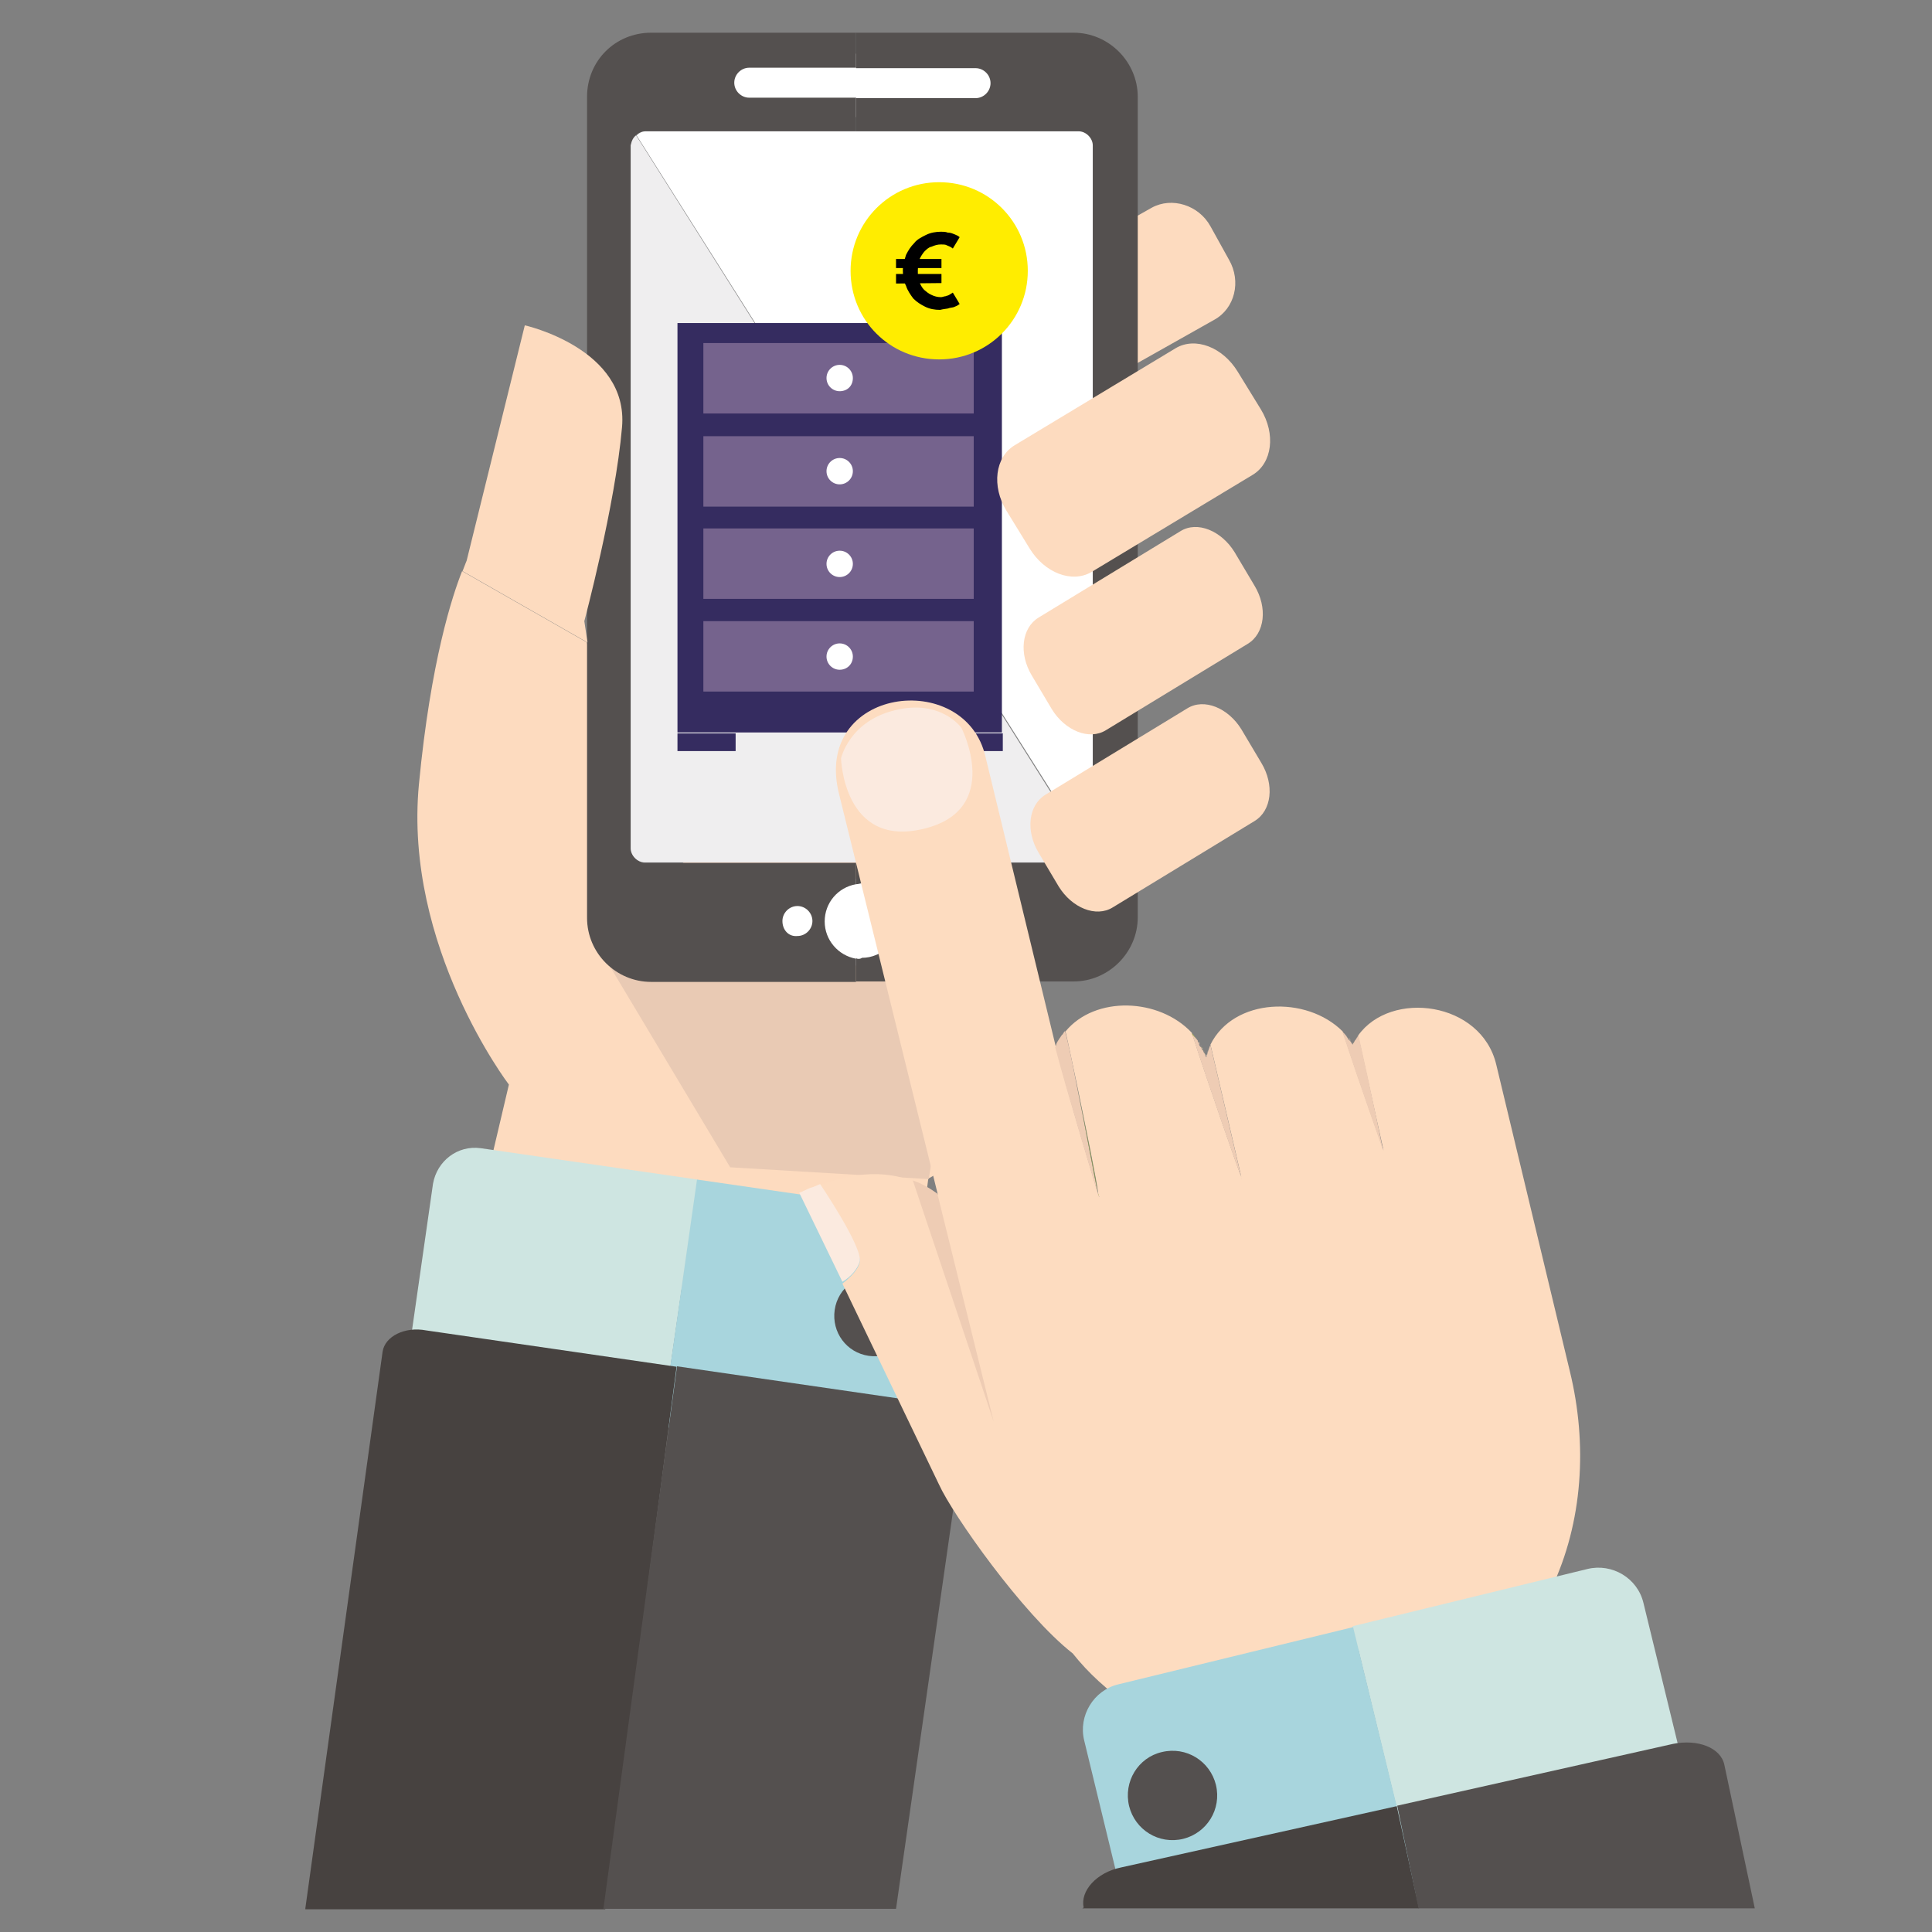 <?xml version="1.0" encoding="utf-8"?>
<!-- Generator: Adobe Illustrator 28.3.0, SVG Export Plug-In . SVG Version: 6.00 Build 0)  -->
<svg version="1.1" id="Laag_1" xmlns="http://www.w3.org/2000/svg" xmlns:xlink="http://www.w3.org/1999/xlink" x="0px" y="0px"
	 viewBox="0 0 425.2 425.2" style="enable-background:new 0 0 425.2 425.2;" xml:space="preserve">
<rect x="0" y="0" width="425.2" height="425.2" fill="#808080" stroke="none"/>
<style type="text/css">
	.st0{fill:#FDDBBF;}
	.st1{fill:#E9CAB4;}
	.st2{fill:#CEE5E1;}
	.st3{fill:#A8D5DD;}
	.st4{fill:#54504F;}
	.st5{fill:#474240;}
	.st6{fill:#FFFFFF;}
	.st7{fill:#EFEEEF;}
	.st8{fill:#352C60;}
	.st9{fill:#75638D;}
	.st10{fill:#FFED00;}
	.st11{clip-path:url(#SVGID_00000073686232480440962370000017832204195362765200_);fill:#FDDBBF;}
	.st12{clip-path:url(#SVGID_00000052805507384214406650000017665874934156544410_);fill:#FDDBBF;}
	.st13{clip-path:url(#SVGID_00000011751463949088609970000007628943347457257114_);fill:#FDDBBF;}
	.st14{clip-path:url(#SVGID_00000023262550944691906200000011918136575844260783_);fill:#FDDCC0;}
	.st15{clip-path:url(#SVGID_00000002374786793599933320000008754843711020552071_);fill:#FBEADF;}
	.st16{clip-path:url(#SVGID_00000065035949641717458430000015401617128236618424_);fill:#FDDCC0;}
	.st17{clip-path:url(#SVGID_00000126322588380808025350000003463392142158038954_);fill:#FDDCC0;}
	.st18{clip-path:url(#SVGID_00000146493923262313065990000010416651339957293954_);fill:#FDDCC0;}
	.st19{clip-path:url(#SVGID_00000071527275458548852170000004888891867704850831_);fill:#FDDCC0;}
	.st20{clip-path:url(#SVGID_00000121277307303810947660000016683555354655333779_);fill:#FDDCC0;}
	.st21{clip-path:url(#SVGID_00000059280312741611025550000005084581336711784634_);fill:#FDDCC0;}
	.st22{clip-path:url(#SVGID_00000083065126012151956160000001728653060264487098_);fill:#FDDCC0;}
	.st23{clip-path:url(#SVGID_00000000919950515192725080000010345171163153642884_);fill:#FDDCC0;}
	.st24{clip-path:url(#SVGID_00000101095853319729056700000000308497543400161187_);fill:#FDDCC0;}
	.st25{clip-path:url(#SVGID_00000097486872918741260820000009578847136235637382_);fill:#FDDCC0;}
	.st26{clip-path:url(#SVGID_00000065037061976957639110000000952961975987695550_);fill:#FDDCC0;}
	.st27{clip-path:url(#SVGID_00000156578219508688847990000018345193125057619846_);fill:#FDDCC0;}
	.st28{clip-path:url(#SVGID_00000127753446076504760770000016970327617403043219_);fill:#FDDCC0;}
	.st29{clip-path:url(#SVGID_00000082353591869292737630000012440325164150202019_);fill:#FDDCC0;}
	.st30{clip-path:url(#SVGID_00000019676583137207783770000017536790801742280336_);fill:#FDDCC0;}
	.st31{clip-path:url(#SVGID_00000018949967637380208910000002565370395368672932_);fill:#8AA23B;}
	.st32{clip-path:url(#SVGID_00000158736326292036519070000013219192963508188037_);fill:#8AA23B;}
	.st33{clip-path:url(#SVGID_00000038401648211494699090000013682547897360597171_);fill:#8AA23B;}
	.st34{clip-path:url(#SVGID_00000169515587683455331140000013199811678796259757_);fill:#8AA23B;}
	.st35{clip-path:url(#SVGID_00000109018544634214122960000013893207133876063124_);fill:#8AA23B;}
	.st36{clip-path:url(#SVGID_00000103234916623355733510000015272630121479602604_);fill:#8AA23B;}
	.st37{clip-path:url(#SVGID_00000153703093102980299130000011458459916737864588_);fill:#8AA23B;}
	.st38{clip-path:url(#SVGID_00000180329744571123300390000004837532514662633867_);fill:#8AA23B;}
	.st39{clip-path:url(#SVGID_00000107589937042141007890000002163903862288824981_);fill:#8AA23B;}
	.st40{clip-path:url(#SVGID_00000134955936221732724170000018011907164636216715_);fill:none;}
	.st41{clip-path:url(#SVGID_00000154393968744377680640000014863994274234157470_);fill:#8AA23B;}
	.st42{clip-path:url(#SVGID_00000103959463904138762470000004439758467355957914_);fill:#8AA23B;}
	.st43{clip-path:url(#SVGID_00000023252863307946632580000016628573511963090602_);fill:#8AA23B;}
	.st44{clip-path:url(#SVGID_00000168114017761857766650000003083944180725807539_);fill:#8AA23B;}
	.st45{clip-path:url(#SVGID_00000029755001862394856490000004158981833555911063_);fill:#8AA23B;}
	.st46{clip-path:url(#SVGID_00000017518127637936094460000000940839677434938539_);fill:#8AA23B;}
	.st47{clip-path:url(#SVGID_00000046339246643688221900000017347738367934329491_);fill:#FDDCC0;}
	.st48{clip-path:url(#SVGID_00000061453348489079743990000017591782095430834365_);fill:#FDDCC0;}
	.st49{clip-path:url(#SVGID_00000084517887499397470230000009789339543330668729_);fill:#FDDCC0;}
	.st50{clip-path:url(#SVGID_00000158716823241634710000000002927455637464109478_);fill:none;}
	.st51{clip-path:url(#SVGID_00000088120597512964339600000001216372192273591702_);fill:#EECCB4;}
	.st52{clip-path:url(#SVGID_00000132773757459631872080000011701911411237033350_);fill:#8AA23B;}
	.st53{clip-path:url(#SVGID_00000111898478982735842970000006370114325549591702_);fill:#8AA23B;}
	.st54{clip-path:url(#SVGID_00000063633042480501082280000008288216292536423323_);fill:#8AA23B;}
	.st55{clip-path:url(#SVGID_00000008867546208199986640000011329494241927167662_);fill:#EECCB4;}
	.st56{clip-path:url(#SVGID_00000007405803126909144660000004600261045572366526_);fill:#8AA23B;}
	.st57{clip-path:url(#SVGID_00000042707334223846063200000017869922734465487530_);fill:#8AA23B;}
	.st58{clip-path:url(#SVGID_00000018944407385762035400000004769219067239755700_);fill:#8AA23B;}
	.st59{clip-path:url(#SVGID_00000090265914445439226390000005300737389183845296_);fill:#8AA23B;}
	.st60{clip-path:url(#SVGID_00000118357355748575628110000000709944394586537384_);fill:#EECCB4;}
	.st61{clip-path:url(#SVGID_00000008117248134816385140000000307300004994988462_);fill:#EECCB4;}
	.st62{clip-path:url(#SVGID_00000106124727774858109640000009576794952460958871_);fill:#8AA23B;}
	.st63{clip-path:url(#SVGID_00000046312788578308940040000001177183077201493182_);fill:#FBEADF;}
	.st64{clip-path:url(#SVGID_00000057129277518138768270000011104685992494540193_);fill:#CEE5E1;}
	.st65{clip-path:url(#SVGID_00000024682920952123976530000011099533222447741330_);fill:#A8D5DD;}
	.st66{clip-path:url(#SVGID_00000181054709575047386910000016478254759886876036_);fill:#54504F;}
	.st67{clip-path:url(#SVGID_00000104704602869607499750000003821982249331562905_);fill:#474240;}
	.st68{clip-path:url(#SVGID_00000126317356593780644000000000298034359671897739_);fill:#54504F;}
</style>
<g>
	<path class="st0" d="M101.7,125.7l27.5,15.7l7,50.8l97.4,2.1c0,0-10.6,55.4-29.3,65.1l-3.1,23.9h-99.7l10.5-44.6
		c0,0-23.2-30.4-19.8-66.1C94.8,145.4,99.6,131,101.7,125.7"/>
	<polygon class="st1" points="160.2,179.5 132.1,209.1 160.7,256.9 204.4,259.5 217.1,179.5 	"/>
	<path class="st0" d="M216.5,87.6c2.6,4.7,8.5,6.5,12.9,4.1l37.8-21.3c4.6-2.5,6-8.5,3.3-13.2l-4.1-7.4c-2.6-4.7-8.5-6.5-12.9-4.1
		L215.7,67c-4.6,2.5-6,8.5-3.3,13.2L216.5,87.6z"/>
	<path class="st2" d="M153.5,259.6l-47.7-6.9c-5.1-0.7-9.6,2.8-10.5,7.8l-5.2,36.3c-0.7,5.1,2.8,9.6,7.8,10.5l47.7,6.9l1.8-12.4
		L153.5,259.6z"/>
	<path class="st3" d="M201.1,266.5l-47.7-6.9l-6,42l-1.8,12.4l47.7,6.9c5.1,0.7,9.6-2.8,10.5-7.8L209,277
		C209.6,271.9,206.2,267.2,201.1,266.5"/>
	<path class="st4" d="M201.3,290.9c-0.7,4.9-5.2,8.2-10.1,7.5s-8.2-5.2-7.5-10.1c0.7-4.9,5.2-8.2,10.1-7.5
		C198.5,281.5,201.9,286,201.3,290.9"/>
	<path class="st5" d="M67.2,420l17-122.5c0.5-3.4,4.9-5.6,9.6-4.7l55.1,8l-15.7,119.4H67.2V420z"/>
	<path class="st4" d="M149,300.7l55.1,8c4.9,0.7,8.5,4.1,8,7.4l-14.9,104h-64.4L149,300.7z"/>
	<rect x="169.2" y="193.4" class="st6" width="43.5" height="19.1"/>
	<path class="st6" d="M149.9,18.8c0,3.9,16.3,7,36.6,7s36.6-3.1,36.6-7s-16.3-7-36.6-7C166.3,11.8,149.9,14.9,149.9,18.8"/>
	<path class="st4" d="M129.2,21.3v180.7c0,7.8,6.4,14.1,14.1,14.1h45.1v-5.1c-3.9-0.7-6.9-4.1-6.9-8.2s2.9-7.5,6.9-8.2v-4.7h-46.4
		c-1.6,0-3.1-1.5-3.1-3.1V32c0-1.6,1.5-3.1,3.1-3.1h46.4v-7.4h-23.5c-1.8,0-3.3-1.5-3.3-3.3c0-1.8,1.5-3.3,3.3-3.3h23.5V7.2h-45.1
		C135.4,7.2,129.2,13.4,129.2,21.3 M172.2,202.7c0-1.8,1.5-3.3,3.3-3.3s3.3,1.5,3.3,3.3s-1.5,3.3-3.3,3.3
		C173.6,206.2,172.2,204.7,172.2,202.7"/>
	<path class="st4" d="M188.4,210.9v5.1h47.9c7.7,0,14.1-6.4,14.1-14.1V21.3c0-7.7-6.4-14.1-14.1-14.1h-47.9V15h26.3
		c1.8,0,3.3,1.5,3.3,3.3c0,1.8-1.5,3.3-3.3,3.3h-26.3v7.4h48.9c1.6,0,3.1,1.5,3.1,3.1v154.7c0,1.8-1.5,3.1-3.1,3.1h-48.9v4.7
		c0.5,0,1-0.2,1.3-0.2c4.6,0,8.2,3.8,8.2,8.2c0,4.6-3.8,8.2-8.2,8.2C189.3,211.1,188.8,211.1,188.4,210.9 M200.9,202.7
		c0-1.8,1.5-3.3,3.3-3.3s3.3,1.5,3.3,3.3s-1.5,3.3-3.3,3.3C202.4,206.2,200.9,204.7,200.9,202.7"/>
	<path class="st6" d="M142.1,28.9h46.4h48.9c1.6,0,3.1,1.5,3.1,3.1v16.3v138.3c0,0.5-0.2,1-0.3,1.5L140.1,29.8
		C140.6,29.3,141.3,28.9,142.1,28.9"/>
	<path class="st7" d="M140,29.8L240,188.2c-0.5,1-1.6,1.6-2.8,1.6h-48.9h-46.4c-1.6,0-3.1-1.5-3.1-3.1V48.4V32
		C139,31.1,139.3,30.3,140,29.8"/>
	<path class="st0" d="M102.7,123.4l12.8-51.8c0,0,22.9,5.1,21.4,22.4c-1.5,17.3-8.3,42.7-8.3,42.7l0.7,4.7l-27.5-15.7
		C102.4,124.1,102.7,123.4,102.7,123.4"/>
</g>
<rect x="149.1" y="71.1" class="st8" width="71.4" height="90.1"/>
<rect x="154.8" y="75.5" class="st9" width="59.5" height="15.5"/>
<g>
	<path class="st6" d="M187.7,83.2c0-1.6-1.3-2.9-2.9-2.9s-2.9,1.3-2.9,2.9c0,1.6,1.3,2.9,2.9,2.9S187.7,85,187.7,83.2"/>
</g>
<rect x="154.8" y="96" class="st9" width="59.5" height="15.5"/>
<g>
	<path class="st6" d="M187.7,103.7c0-1.6-1.3-2.9-2.9-2.9s-2.9,1.3-2.9,2.9s1.3,2.9,2.9,2.9S187.7,105.3,187.7,103.7"/>
</g>
<rect x="154.8" y="116.3" class="st9" width="59.5" height="15.5"/>
<g>
	<path class="st6" d="M187.7,124.1c0-1.6-1.3-2.9-2.9-2.9s-2.9,1.3-2.9,2.9c0,1.6,1.3,2.9,2.9,2.9S187.7,125.7,187.7,124.1"/>
</g>
<rect x="154.8" y="136.7" class="st9" width="59.5" height="15.5"/>
<g>
	<path class="st6" d="M187.7,144.5c0-1.6-1.3-2.9-2.9-2.9s-2.9,1.3-2.9,2.9s1.3,2.9,2.9,2.9S187.7,146.2,187.7,144.5"/>
</g>
<rect x="208.1" y="161.4" class="st8" width="12.6" height="3.9"/>
<rect x="149.1" y="161.4" class="st8" width="12.8" height="3.9"/>
<g>
	<path class="st10" d="M206.7,79.1c10.8,0,19.5-8.7,19.5-19.5s-8.7-19.5-19.5-19.5s-19.5,8.7-19.5,19.5
		C187.2,70.5,195.9,79.1,206.7,79.1"/>
	<path d="M207.2,59v-2h-10v2H207.2z M207.2,62.3v-2h-10v2.1L207.2,62.3z M208.6,67.9c0.5-0.2,1-0.2,1.3-0.3c0.5-0.2,0.8-0.3,1.3-0.7
		l-1.5-2.5c-0.3,0.2-0.5,0.3-0.8,0.5c-0.3,0.2-0.7,0.2-0.8,0.3c-0.3,0-0.7,0.2-1,0.2c-0.8,0-1.5-0.2-2.1-0.5
		c-0.7-0.3-1.1-0.7-1.6-1.1c-0.5-0.5-0.8-1.1-1.1-1.8c-0.3-0.7-0.3-1.5-0.3-2.5c0-0.8,0.2-1.6,0.3-2.3c0.3-0.7,0.7-1.3,1.1-1.8
		c0.5-0.5,1-1,1.6-1.1c0.7-0.3,1.3-0.5,2.1-0.5c0.5,0,1,0,1.3,0.2c0.5,0.2,0.8,0.3,1.3,0.7l1.5-2.5c-0.3-0.3-0.8-0.5-1.3-0.7
		c-0.5-0.2-0.8-0.3-1.3-0.3c-0.5-0.2-1-0.2-1.5-0.2c-1.1,0-2.3,0.2-3.3,0.7s-2,1-2.6,1.8c-0.8,0.8-1.3,1.6-1.8,2.6
		c-0.3,1-0.7,2.1-0.7,3.4c0,1.3,0.2,2.5,0.7,3.4c0.3,1,1,2,1.6,2.8c0.8,0.8,1.6,1.3,2.6,1.8c1,0.5,2.1,0.7,3.3,0.7
		C207.7,68,208.1,68,208.6,67.9"/>
</g>
<g>
	<g>
		<defs>
			<rect id="SVGID_1_" x="175.9" y="73.9" width="210.3" height="346.1"/>
		</defs>
		<clipPath id="SVGID_00000138570627653942067760000001248747824604895873_">
			<use xlink:href="#SVGID_1_"  style="overflow:visible;"/>
		</clipPath>
		<path style="clip-path:url(#SVGID_00000138570627653942067760000001248747824604895873_);fill:#FDDBBF;" d="M233,195.1
			c2.9,4.7,8.2,6.9,11.9,4.6l31.2-19c3.8-2.3,4.4-8,1.5-12.8l-4.4-7.4c-2.9-4.7-8.2-6.9-11.9-4.6l-31.2,19c-3.8,2.3-4.4,8-1.5,12.8
			L233,195.1z"/>
	</g>
	<g>
		<defs>
			<rect id="SVGID_00000011738869272935704250000004226087445731746996_" x="175.9" y="73.9" width="210.3" height="346.1"/>
		</defs>
		<clipPath id="SVGID_00000018236247205731435980000004616369643638321288_">
			<use xlink:href="#SVGID_00000011738869272935704250000004226087445731746996_"  style="overflow:visible;"/>
		</clipPath>
		<path style="clip-path:url(#SVGID_00000018236247205731435980000004616369643638321288_);fill:#FDDBBF;" d="M231.5,156.1
			c2.9,4.7,8.2,6.9,11.9,4.6l31.2-19c3.8-2.3,4.4-8,1.5-12.8l-4.4-7.4c-2.9-4.7-8.2-6.9-11.9-4.6l-31.2,19c-3.8,2.3-4.4,8-1.5,12.8
			L231.5,156.1z"/>
	</g>
	<g>
		<defs>
			<rect id="SVGID_00000053505246926388710830000011719849266364076192_" x="175.9" y="73.9" width="210.3" height="346.1"/>
		</defs>
		<clipPath id="SVGID_00000082329275528584976840000018390117697746621084_">
			<use xlink:href="#SVGID_00000053505246926388710830000011719849266364076192_"  style="overflow:visible;"/>
		</clipPath>
		<path style="clip-path:url(#SVGID_00000082329275528584976840000018390117697746621084_);fill:#FDDBBF;" d="M226.6,120.7
			c3.3,5.4,9.3,7.7,13.6,5.2l35.5-21.4c4.3-2.6,5.1-9,1.8-14.4l-5.1-8.3c-3.3-5.4-9.3-7.7-13.6-5.2l-35.5,21.4
			c-4.3,2.6-5.1,9-1.8,14.4L226.6,120.7z"/>
	</g>
	<g>
		<defs>
			<rect id="SVGID_00000080921110596934912070000005561673445156067724_" x="175.9" y="73.9" width="210.3" height="346.1"/>
		</defs>
		<clipPath id="SVGID_00000036238650962520981180000004690130657803115672_">
			<use xlink:href="#SVGID_00000080921110596934912070000005561673445156067724_"  style="overflow:visible;"/>
		</clipPath>
		<path style="clip-path:url(#SVGID_00000036238650962520981180000004690130657803115672_);fill:#FDDCC0;" d="M341.4,349.7
			c7-14.7,8-31.9,4.1-47.9l-16.2-67.5c-3.3-13.9-23.2-16.5-30.4-6.4c2.6,11.9,5.6,25.3,5.6,25.3s-5.1-14.4-9-26.2
			c-8-8-24-7.4-29.1,2.9c3.1,13.2,6.9,29.6,6.9,29.6s0,0,0-0.2c-0.7-1.6-7.2-20.3-11-32c-7.2-7.7-21.3-8.2-27.8-0.3
			c0.8,3.4,1.6,7.5,2.5,11.6c2.1,10.1,4.3,20.9,4.7,24v0.2c0,0.2,0,0.3,0.2,0.5c0,0.2,0,0.2,0,0.2l0,0c0,0-7-23.1-9.5-33l-15.5-63.9
			c-4.4-19.6-38.3-15.4-32.2,8.3l21.7,88l0,0l0,0c-8.8-6.2-17.8-4.9-24.7-2.5l0,0c-0.2,0-0.3,0.2-0.5,0.2c0,0,0,0-0.2,0
			s-0.3,0.2-0.3,0.2s0,0-0.2,0c0,0,9.3,13.9,8.7,17c-0.3,1.6-2.1,3.4-3.8,4.7l21.3,44.3c2.9,6.4,18.3,28.4,29.4,37.1
			c3.4,4.3,7.7,8.2,12.4,11.4l93.4-22.7L341.4,349.7z"/>
	</g>
	<g>
		<defs>
			<rect id="SVGID_00000147940370372480601420000007343976658765975431_" x="175.9" y="73.9" width="210.3" height="346.1"/>
		</defs>
		<clipPath id="SVGID_00000023266269954050122940000007907439847595395983_">
			<use xlink:href="#SVGID_00000147940370372480601420000007343976658765975431_"  style="overflow:visible;"/>
		</clipPath>
		<path style="clip-path:url(#SVGID_00000023266269954050122940000007907439847595395983_);fill:#FBEADF;" d="M189.2,277.6
			c0.7-3.1-8.7-17-8.7-17c-0.8,0.3-1.5,0.7-2.1,0.8c-0.8,0.3-1.6,0.8-2.5,1.1l9.5,19.6C187.1,281.1,188.8,279.3,189.2,277.6"/>
	</g>
	<g>
		<defs>
			<rect id="SVGID_00000183945108149595835240000008679235600123442110_" x="175.9" y="73.9" width="210.3" height="346.1"/>
		</defs>
		<clipPath id="SVGID_00000137115112182778893900000012974999333491690898_">
			<use xlink:href="#SVGID_00000183945108149595835240000008679235600123442110_"  style="overflow:visible;"/>
		</clipPath>
		<path style="clip-path:url(#SVGID_00000137115112182778893900000012974999333491690898_);fill:#FDDCC0;" d="M265.5,232.7
			c0-0.2,0.2-0.5,0.2-0.7C265.5,232.2,265.5,232.3,265.5,232.7"/>
	</g>
	<g>
		<defs>
			<rect id="SVGID_00000064348653168946231710000000870596165072273562_" x="175.9" y="73.9" width="210.3" height="346.1"/>
		</defs>
		<clipPath id="SVGID_00000155844171815814678390000015149168216658434717_">
			<use xlink:href="#SVGID_00000064348653168946231710000000870596165072273562_"  style="overflow:visible;"/>
		</clipPath>
		<path style="clip-path:url(#SVGID_00000155844171815814678390000015149168216658434717_);fill:#FDDCC0;" d="M265.2,232
			c0.2,0.2,0.2,0.5,0.3,0.7C265.4,232.3,265.2,232.2,265.2,232"/>
	</g>
	<g>
		<defs>
			<rect id="SVGID_00000065790637800714667340000015704428403733570732_" x="175.9" y="73.9" width="210.3" height="346.1"/>
		</defs>
		<clipPath id="SVGID_00000165942112217298125160000008332064520311426212_">
			<use xlink:href="#SVGID_00000065790637800714667340000015704428403733570732_"  style="overflow:visible;"/>
		</clipPath>
		<path style="clip-path:url(#SVGID_00000165942112217298125160000008332064520311426212_);fill:#FDDCC0;" d="M265.9,231.2
			c0.2-0.5,0.3-0.8,0.5-1.3C266.2,230.4,266,230.9,265.9,231.2"/>
	</g>
	<g>
		<defs>
			<rect id="SVGID_00000058554259223749848340000011848046202851240890_" x="175.9" y="73.9" width="210.3" height="346.1"/>
		</defs>
		<clipPath id="SVGID_00000088835143929402451890000002699924855039757757_">
			<use xlink:href="#SVGID_00000058554259223749848340000011848046202851240890_"  style="overflow:visible;"/>
		</clipPath>
		<path style="clip-path:url(#SVGID_00000088835143929402451890000002699924855039757757_);fill:#FDDCC0;" d="M295.6,227.1
			c0.5,0.5,0.8,0.8,1.1,1.3C296.4,227.9,295.9,227.4,295.6,227.1"/>
	</g>
	<g>
		<defs>
			<rect id="SVGID_00000099646283590070867710000014834127775330840726_" x="175.9" y="73.9" width="210.3" height="346.1"/>
		</defs>
		<clipPath id="SVGID_00000121964005886372291850000015912473871639829422_">
			<use xlink:href="#SVGID_00000099646283590070867710000014834127775330840726_"  style="overflow:visible;"/>
		</clipPath>
		<path style="clip-path:url(#SVGID_00000121964005886372291850000015912473871639829422_);fill:#FDDCC0;" d="M296.8,228.4
			c0.2,0.2,0.3,0.3,0.5,0.7C297.1,228.9,296.9,228.6,296.8,228.4"/>
	</g>
	<g>
		<defs>
			<rect id="SVGID_00000002375937550098437700000014248286300320687747_" x="175.9" y="73.9" width="210.3" height="346.1"/>
		</defs>
		<clipPath id="SVGID_00000053540227762235400250000009401186956139454867_">
			<use xlink:href="#SVGID_00000002375937550098437700000014248286300320687747_"  style="overflow:visible;"/>
		</clipPath>
		<path style="clip-path:url(#SVGID_00000053540227762235400250000009401186956139454867_);fill:#FDDCC0;" d="M232.5,230
			c0.3-0.5,0.5-1.1,0.8-1.6C233,228.9,232.8,229.6,232.5,230"/>
	</g>
	<g>
		<defs>
			<rect id="SVGID_00000131333814130802308870000009291679493984112544_" x="175.9" y="73.9" width="210.3" height="346.1"/>
		</defs>
		<clipPath id="SVGID_00000098201535008975415760000015181798471605736851_">
			<use xlink:href="#SVGID_00000131333814130802308870000009291679493984112544_"  style="overflow:visible;"/>
		</clipPath>
		<path style="clip-path:url(#SVGID_00000098201535008975415760000015181798471605736851_);fill:#FDDCC0;" d="M263.7,229.2
			c0.2,0.2,0.3,0.3,0.3,0.7C263.9,229.6,263.7,229.4,263.7,229.2"/>
	</g>
	<g>
		<defs>
			<rect id="SVGID_00000032635857943548826320000007765798624381834648_" x="175.9" y="73.9" width="210.3" height="346.1"/>
		</defs>
		<clipPath id="SVGID_00000057124213062569357950000004841440798641463989_">
			<use xlink:href="#SVGID_00000032635857943548826320000007765798624381834648_"  style="overflow:visible;"/>
		</clipPath>
		<path style="clip-path:url(#SVGID_00000057124213062569357950000004841440798641463989_);fill:#FDDCC0;" d="M264.9,231.2
			c0,0.2,0.2,0.3,0.2,0.5C265,231.5,264.9,231.4,264.9,231.2"/>
	</g>
	<g>
		<defs>
			<rect id="SVGID_00000078039612293840526850000013562759352755922861_" x="175.9" y="73.9" width="210.3" height="346.1"/>
		</defs>
		<clipPath id="SVGID_00000110466025166927916690000001991700993964814005_">
			<use xlink:href="#SVGID_00000078039612293840526850000013562759352755922861_"  style="overflow:visible;"/>
		</clipPath>
		<path style="clip-path:url(#SVGID_00000110466025166927916690000001991700993964814005_);fill:#FDDCC0;" d="M264.5,230.5
			c0.2,0.2,0.2,0.3,0.2,0.5C264.7,230.9,264.5,230.7,264.5,230.5"/>
	</g>
	<g>
		<defs>
			<rect id="SVGID_00000133522238619438564450000017865471663102175661_" x="175.9" y="73.9" width="210.3" height="346.1"/>
		</defs>
		<clipPath id="SVGID_00000033369922288558040380000008934343279365492905_">
			<use xlink:href="#SVGID_00000133522238619438564450000017865471663102175661_"  style="overflow:visible;"/>
		</clipPath>
		<path style="clip-path:url(#SVGID_00000033369922288558040380000008934343279365492905_);fill:#FDDCC0;" d="M264.1,229.9
			c0.2,0.2,0.2,0.3,0.3,0.5C264.4,230.2,264.2,230,264.1,229.9"/>
	</g>
	<g>
		<defs>
			<rect id="SVGID_00000047778807135305759530000000879982694858954431_" x="175.9" y="73.9" width="210.3" height="346.1"/>
		</defs>
		<clipPath id="SVGID_00000023259373374314614420000008617487743978441901_">
			<use xlink:href="#SVGID_00000047778807135305759530000000879982694858954431_"  style="overflow:visible;"/>
		</clipPath>
		<path style="clip-path:url(#SVGID_00000023259373374314614420000008617487743978441901_);fill:#FDDCC0;" d="M265.7,231.8
			c0-0.2,0.2-0.5,0.2-0.7C265.9,231.5,265.7,231.7,265.7,231.8"/>
	</g>
	<g>
		<defs>
			<rect id="SVGID_00000152969566079197857670000001241113835081126032_" x="175.9" y="73.9" width="210.3" height="346.1"/>
		</defs>
		<clipPath id="SVGID_00000052082950917296158050000009975411392867242372_">
			<use xlink:href="#SVGID_00000152969566079197857670000001241113835081126032_"  style="overflow:visible;"/>
		</clipPath>
		<path style="clip-path:url(#SVGID_00000052082950917296158050000009975411392867242372_);fill:#FDDCC0;" d="M299,227.9
			c-0.2,0.3-0.5,0.7-0.7,1C298.6,228.4,298.7,228.2,299,227.9"/>
	</g>
	<g>
		<defs>
			<rect id="SVGID_00000035509171204517581840000004991102549829922479_" x="175.9" y="73.9" width="210.3" height="346.1"/>
		</defs>
		<clipPath id="SVGID_00000139979990759850808770000002590261491862877099_">
			<use xlink:href="#SVGID_00000035509171204517581840000004991102549829922479_"  style="overflow:visible;"/>
		</clipPath>
		<path style="clip-path:url(#SVGID_00000139979990759850808770000002590261491862877099_);fill:#FDDCC0;" d="M232.5,230
			c0,0.2-0.2,0.2-0.2,0.3C232.3,230.5,232.5,230.5,232.5,230"/>
	</g>
	<g>
		<defs>
			<rect id="SVGID_00000145780468752921506350000001513096496656774832_" x="175.9" y="73.9" width="210.3" height="346.1"/>
		</defs>
		<clipPath id="SVGID_00000129893794366230055040000004374829095108056982_">
			<use xlink:href="#SVGID_00000145780468752921506350000001513096496656774832_"  style="overflow:visible;"/>
		</clipPath>
		<path style="clip-path:url(#SVGID_00000129893794366230055040000004374829095108056982_);fill:#FDDCC0;" d="M298.1,229.4
			c0.2-0.2,0.2-0.3,0.3-0.5C298.2,229.1,298.2,229.2,298.1,229.4"/>
	</g>
	<g>
		<defs>
			<rect id="SVGID_00000049181133392727472980000006204062056166826112_" x="175.9" y="73.9" width="210.3" height="346.1"/>
		</defs>
		<clipPath id="SVGID_00000097480820010149628000000015074042490623431061_">
			<use xlink:href="#SVGID_00000049181133392727472980000006204062056166826112_"  style="overflow:visible;"/>
		</clipPath>
		<path style="clip-path:url(#SVGID_00000097480820010149628000000015074042490623431061_);fill:#FDDCC0;" d="M297.4,229.2
			c0.2,0.2,0.3,0.5,0.5,0.7C297.7,229.6,297.6,229.4,297.4,229.2"/>
	</g>
	<g>
		<defs>
			<rect id="SVGID_00000108294540671256424220000009613355128014326931_" x="175.9" y="73.9" width="210.3" height="346.1"/>
		</defs>
		<clipPath id="SVGID_00000129195656537296974250000007477790579748736690_">
			<use xlink:href="#SVGID_00000108294540671256424220000009613355128014326931_"  style="overflow:visible;"/>
		</clipPath>
		<path style="clip-path:url(#SVGID_00000129195656537296974250000007477790579748736690_);fill:#8AA23B;" d="M297.2,229.1
			L297.2,229.1L297.2,229.1"/>
	</g>
	<g>
		<defs>
			<rect id="SVGID_00000091703824016965475650000015951979898157859495_" x="175.9" y="73.9" width="210.3" height="346.1"/>
		</defs>
		<clipPath id="SVGID_00000122710300283682309190000012391017882964466066_">
			<use xlink:href="#SVGID_00000091703824016965475650000015951979898157859495_"  style="overflow:visible;"/>
		</clipPath>
		<path style="clip-path:url(#SVGID_00000122710300283682309190000012391017882964466066_);fill:#8AA23B;" d="M264.4,230.4
			c0,0,0,0.2,0.2,0.2L264.4,230.4"/>
	</g>
	<g>
		<defs>
			<rect id="SVGID_00000113318587776735203250000003412773698704170157_" x="175.9" y="73.9" width="210.3" height="346.1"/>
		</defs>
		<clipPath id="SVGID_00000139987303156588769030000012934259075354883722_">
			<use xlink:href="#SVGID_00000113318587776735203250000003412773698704170157_"  style="overflow:visible;"/>
		</clipPath>
		<path style="clip-path:url(#SVGID_00000139987303156588769030000012934259075354883722_);fill:#8AA23B;" d="M264.1,229.7
			C264.1,229.9,264.1,229.9,264.1,229.7C264.1,229.9,264.1,229.9,264.1,229.7"/>
	</g>
	<g>
		<defs>
			<rect id="SVGID_00000038375558402950053670000007297839578745361828_" x="175.9" y="73.9" width="210.3" height="346.1"/>
		</defs>
		<clipPath id="SVGID_00000140711154291773452600000015641047665948928137_">
			<use xlink:href="#SVGID_00000038375558402950053670000007297839578745361828_"  style="overflow:visible;"/>
		</clipPath>
		<path style="clip-path:url(#SVGID_00000140711154291773452600000015641047665948928137_);fill:#8AA23B;" d="M264.7,231
			c0,0,0,0.2,0.2,0.2C264.9,231.2,264.7,231,264.7,231"/>
	</g>
	<g>
		<defs>
			<rect id="SVGID_00000107584582217346768900000010446753321945818240_" x="175.9" y="73.9" width="210.3" height="346.1"/>
		</defs>
		<clipPath id="SVGID_00000009573064480690402450000000338145673815295616_">
			<use xlink:href="#SVGID_00000107584582217346768900000010446753321945818240_"  style="overflow:visible;"/>
		</clipPath>
		<path style="clip-path:url(#SVGID_00000009573064480690402450000000338145673815295616_);fill:#8AA23B;" d="M265,231.7
			c0,0,0,0.2,0.2,0.2C265.2,231.8,265,231.8,265,231.7"/>
	</g>
	<g>
		<defs>
			<rect id="SVGID_00000121990919993334062410000003217342870753565095_" x="175.9" y="73.9" width="210.3" height="346.1"/>
		</defs>
		<clipPath id="SVGID_00000049218273867960393120000008137796985472151468_">
			<use xlink:href="#SVGID_00000121990919993334062410000003217342870753565095_"  style="overflow:visible;"/>
		</clipPath>
		<polyline style="clip-path:url(#SVGID_00000049218273867960393120000008137796985472151468_);fill:#8AA23B;" points="232.5,230 
			232.5,230 232.5,230 232.5,230 		"/>
	</g>
	<g>
		<defs>
			<rect id="SVGID_00000094578083984066288510000006906588477393313186_" x="175.9" y="73.9" width="210.3" height="346.1"/>
		</defs>
		<clipPath id="SVGID_00000117645844900236587180000001857003189638815899_">
			<use xlink:href="#SVGID_00000094578083984066288510000006906588477393313186_"  style="overflow:visible;"/>
		</clipPath>
		<path style="clip-path:url(#SVGID_00000117645844900236587180000001857003189638815899_);fill:#8AA23B;" d="M263.6,229.2
			C263.6,229.2,263.7,229.2,263.6,229.2C263.7,229.2,263.6,229.2,263.6,229.2"/>
	</g>
	<g>
		<defs>
			<rect id="SVGID_00000093864452548953236370000003039971336704657341_" x="175.9" y="73.9" width="210.3" height="346.1"/>
		</defs>
		<clipPath id="SVGID_00000055682715266602300520000000530373725682666149_">
			<use xlink:href="#SVGID_00000093864452548953236370000003039971336704657341_"  style="overflow:visible;"/>
		</clipPath>
		<polyline style="clip-path:url(#SVGID_00000055682715266602300520000000530373725682666149_);fill:#8AA23B;" points="233.3,228.4 
			233.3,228.4 233.3,228.4 		"/>
	</g>
	<g>
		<defs>
			<rect id="SVGID_00000024716965489232674390000011352854668309176481_" x="175.9" y="73.9" width="210.3" height="346.1"/>
		</defs>
		<clipPath id="SVGID_00000030479132883029597650000002367790035924396715_">
			<use xlink:href="#SVGID_00000024716965489232674390000011352854668309176481_"  style="overflow:visible;"/>
		</clipPath>
		<path style="clip-path:url(#SVGID_00000030479132883029597650000002367790035924396715_);fill:#8AA23B;" d="M265.7,232
			C265.7,232,265.7,231.8,265.7,232C265.7,231.8,265.7,232,265.7,232"/>
	</g>
	<g>
		<defs>
			<rect id="SVGID_00000172418558436099518700000013277087214928177572_" x="175.9" y="73.9" width="210.3" height="346.1"/>
		</defs>
		<clipPath id="SVGID_00000176027180331212098110000008221112114982967743_">
			<use xlink:href="#SVGID_00000172418558436099518700000013277087214928177572_"  style="overflow:visible;"/>
		</clipPath>
		
			<line style="clip-path:url(#SVGID_00000176027180331212098110000008221112114982967743_);fill:none;" x1="295.6" y1="227.1" x2="295.6" y2="227.1"/>
	</g>
	<g>
		<defs>
			<rect id="SVGID_00000125591906777976820940000010817506677448167310_" x="175.9" y="73.9" width="210.3" height="346.1"/>
		</defs>
		<clipPath id="SVGID_00000018195550280685446930000001974762592288833968_">
			<use xlink:href="#SVGID_00000125591906777976820940000010817506677448167310_"  style="overflow:visible;"/>
		</clipPath>
		<polyline style="clip-path:url(#SVGID_00000018195550280685446930000001974762592288833968_);fill:#8AA23B;" points="298.4,228.9 
			298.4,228.7 298.4,228.9 		"/>
	</g>
	<g>
		<defs>
			<rect id="SVGID_00000036936003307303707760000015110669409529777575_" x="175.9" y="73.9" width="210.3" height="346.1"/>
		</defs>
		<clipPath id="SVGID_00000109712635974790266890000007191517482034670485_">
			<use xlink:href="#SVGID_00000036936003307303707760000015110669409529777575_"  style="overflow:visible;"/>
		</clipPath>
		<path style="clip-path:url(#SVGID_00000109712635974790266890000007191517482034670485_);fill:#8AA23B;" d="M297.7,229.9
			c0.2-0.2,0.2-0.3,0.3-0.5C298.1,229.6,297.9,229.7,297.7,229.9"/>
	</g>
	<g>
		<defs>
			<rect id="SVGID_00000132068889293272315100000017792140470464170685_" x="175.9" y="73.9" width="210.3" height="346.1"/>
		</defs>
		<clipPath id="SVGID_00000044135897845858174770000014739378825041322403_">
			<use xlink:href="#SVGID_00000132068889293272315100000017792140470464170685_"  style="overflow:visible;"/>
		</clipPath>
		<polyline style="clip-path:url(#SVGID_00000044135897845858174770000014739378825041322403_);fill:#8AA23B;" points="266.5,230 
			266.5,230 266.5,230 		"/>
	</g>
	<g>
		<defs>
			<rect id="SVGID_00000055668035019578029480000015997857116266405006_" x="175.9" y="73.9" width="210.3" height="346.1"/>
		</defs>
		<clipPath id="SVGID_00000067956631444076417770000009155833369042698388_">
			<use xlink:href="#SVGID_00000055668035019578029480000015997857116266405006_"  style="overflow:visible;"/>
		</clipPath>
		<polyline style="clip-path:url(#SVGID_00000067956631444076417770000009155833369042698388_);fill:#8AA23B;" points="265.9,231.4 
			265.9,231.2 265.9,231.4 		"/>
	</g>
	<g>
		<defs>
			<rect id="SVGID_00000127761199313492824920000016976317654136030848_" x="175.9" y="73.9" width="210.3" height="346.1"/>
		</defs>
		<clipPath id="SVGID_00000011752074116080489950000004035607466917525123_">
			<use xlink:href="#SVGID_00000127761199313492824920000016976317654136030848_"  style="overflow:visible;"/>
		</clipPath>
		<path style="clip-path:url(#SVGID_00000011752074116080489950000004035607466917525123_);fill:#8AA23B;" d="M296.8,228.4
			L296.8,228.4L296.8,228.4"/>
	</g>
	<g>
		<defs>
			<rect id="SVGID_00000065057384158965767150000016449992286551936640_" x="175.9" y="73.9" width="210.3" height="346.1"/>
		</defs>
		<clipPath id="SVGID_00000161624715516030045140000010116596172455600049_">
			<use xlink:href="#SVGID_00000065057384158965767150000016449992286551936640_"  style="overflow:visible;"/>
		</clipPath>
		<polyline style="clip-path:url(#SVGID_00000161624715516030045140000010116596172455600049_);fill:#8AA23B;" points="299,227.9 
			299,227.9 299,227.9 		"/>
	</g>
	<g>
		<defs>
			<rect id="SVGID_00000170967167769022017020000009530041208937545857_" x="175.9" y="73.9" width="210.3" height="346.1"/>
		</defs>
		<clipPath id="SVGID_00000000931605675466315970000009366319127935300500_">
			<use xlink:href="#SVGID_00000170967167769022017020000009530041208937545857_"  style="overflow:visible;"/>
		</clipPath>
		<polyline style="clip-path:url(#SVGID_00000000931605675466315970000009366319127935300500_);fill:#FDDCC0;" points="234.5,226.9 
			234.5,226.9 234.5,226.9 		"/>
	</g>
	<g>
		<defs>
			<rect id="SVGID_00000042002945443124121320000014840666237480824499_" x="175.9" y="73.9" width="210.3" height="346.1"/>
		</defs>
		<clipPath id="SVGID_00000063596778711910589990000001753498293532720272_">
			<use xlink:href="#SVGID_00000042002945443124121320000014840666237480824499_"  style="overflow:visible;"/>
		</clipPath>
		<path style="clip-path:url(#SVGID_00000063596778711910589990000001753498293532720272_);fill:#FDDCC0;" d="M234.5,226.9
			C234.5,226.9,234.5,227.1,234.5,226.9C234.5,227.1,234.5,226.9,234.5,226.9"/>
	</g>
	<g>
		<defs>
			<rect id="SVGID_00000003797651185176648390000001751040721135603365_" x="175.9" y="73.9" width="210.3" height="346.1"/>
		</defs>
		<clipPath id="SVGID_00000044163846419705090260000003492045784506512283_">
			<use xlink:href="#SVGID_00000003797651185176648390000001751040721135603365_"  style="overflow:visible;"/>
		</clipPath>
		<path style="clip-path:url(#SVGID_00000044163846419705090260000003492045784506512283_);fill:#FDDCC0;" d="M262.6,227.8
			c0.3,0.5,0.7,0.8,1,1.3C263.2,228.7,262.9,228.2,262.6,227.8"/>
	</g>
	<g>
		<defs>
			<rect id="SVGID_00000112630508966248975690000017377794190254957233_" x="175.9" y="73.9" width="210.3" height="346.1"/>
		</defs>
		<clipPath id="SVGID_00000137853403078080672660000003632370236570820501_">
			<use xlink:href="#SVGID_00000112630508966248975690000017377794190254957233_"  style="overflow:visible;"/>
		</clipPath>
		
			<line style="clip-path:url(#SVGID_00000137853403078080672660000003632370236570820501_);fill:none;" x1="262.3" y1="227.4" x2="262.3" y2="227.4"/>
	</g>
	<g>
		<defs>
			<rect id="SVGID_00000162323304562601583090000014678278434800981923_" x="175.9" y="73.9" width="210.3" height="346.1"/>
		</defs>
		<clipPath id="SVGID_00000002375501079373853850000011244702129219086241_">
			<use xlink:href="#SVGID_00000162323304562601583090000014678278434800981923_"  style="overflow:visible;"/>
		</clipPath>
		<path style="clip-path:url(#SVGID_00000002375501079373853850000011244702129219086241_);fill:#EECCB4;" d="M262.3,227.4
			c3.8,11.8,10.3,30.4,11,32c0,0.2,0,0.2,0,0.2s-3.8-16.3-6.9-29.6l0,0c-0.2,0.3-0.3,0.8-0.5,1.3l0,0c0,0.2-0.2,0.5-0.2,0.7l0,0
			c0,0.2-0.2,0.5-0.2,0.7c-0.2-0.2-0.2-0.5-0.3-0.7c0,0,0-0.2-0.2-0.2c0-0.2-0.2-0.3-0.2-0.5c0,0,0-0.2-0.2-0.2
			c0-0.2-0.2-0.3-0.2-0.5c0,0,0-0.2-0.2-0.2c-0.2-0.2-0.2-0.3-0.3-0.5v-0.2c-0.2-0.2-0.3-0.3-0.3-0.7l0,0
			C263.2,228.6,262.8,227.9,262.3,227.4L262.3,227.4"/>
	</g>
	<g>
		<defs>
			<rect id="SVGID_00000097474349922027389050000010904844447128939711_" x="175.9" y="73.9" width="210.3" height="346.1"/>
		</defs>
		<clipPath id="SVGID_00000161599322992043714080000016658500404886890129_">
			<use xlink:href="#SVGID_00000097474349922027389050000010904844447128939711_"  style="overflow:visible;"/>
		</clipPath>
		<path style="clip-path:url(#SVGID_00000161599322992043714080000016658500404886890129_);fill:#8AA23B;" d="M262.6,227.8
			c-0.2-0.2-0.3-0.3-0.3-0.5l0,0C262.4,227.6,262.4,227.8,262.6,227.8"/>
	</g>
	<g>
		<defs>
			<rect id="SVGID_00000053537750594289267440000005669308361338571676_" x="175.9" y="73.9" width="210.3" height="346.1"/>
		</defs>
		<clipPath id="SVGID_00000163765890585265897950000000892694974903585667_">
			<use xlink:href="#SVGID_00000053537750594289267440000005669308361338571676_"  style="overflow:visible;"/>
		</clipPath>
		<path style="clip-path:url(#SVGID_00000163765890585265897950000000892694974903585667_);fill:#8AA23B;" d="M263.6,229.2
			c-0.3-0.5-0.7-1-1-1.3c-0.2-0.2-0.2-0.3-0.3-0.5C262.8,227.9,263.2,228.6,263.6,229.2"/>
	</g>
	<g>
		<defs>
			<rect id="SVGID_00000173141829188132525340000006006333875217334152_" x="175.9" y="73.9" width="210.3" height="346.1"/>
		</defs>
		<clipPath id="SVGID_00000098194183477888052860000014629243786656145556_">
			<use xlink:href="#SVGID_00000173141829188132525340000006006333875217334152_"  style="overflow:visible;"/>
		</clipPath>
		<polyline style="clip-path:url(#SVGID_00000098194183477888052860000014629243786656145556_);fill:#8AA23B;" points="262.3,227.4 
			262.3,227.4 262.3,227.4 262.3,227.4 		"/>
	</g>
	<g>
		<defs>
			<rect id="SVGID_00000182504289557418225280000001455346342849776782_" x="175.9" y="73.9" width="210.3" height="346.1"/>
		</defs>
		<clipPath id="SVGID_00000118368990765991738040000017842009338032797345_">
			<use xlink:href="#SVGID_00000182504289557418225280000001455346342849776782_"  style="overflow:visible;"/>
		</clipPath>
		<path style="clip-path:url(#SVGID_00000118368990765991738040000017842009338032797345_);fill:#EECCB4;" d="M241.8,263.4v-0.2
			c0-0.2,0-0.3-0.2-0.5v-0.2c-0.7-3.1-2.6-13.7-4.7-24c-0.8-4.1-1.6-8.2-2.5-11.6l0,0c-0.2,0.2-0.3,0.3-0.5,0.7c0,0,0,0-0.2,0.2
			c-0.2,0.2-0.3,0.5-0.5,0.7l0,0c-0.3,0.5-0.7,1-0.8,1.6l0,0c0,0.3-0.2,0.5-0.2,0.3C234.8,240.3,241.8,263.4,241.8,263.4
			L241.8,263.4"/>
	</g>
	<g>
		<defs>
			<rect id="SVGID_00000018194638229412536430000010553084206839378583_" x="175.9" y="73.9" width="210.3" height="346.1"/>
		</defs>
		<clipPath id="SVGID_00000143614613718192843870000009267308669953184147_">
			<use xlink:href="#SVGID_00000018194638229412536430000010553084206839378583_"  style="overflow:visible;"/>
		</clipPath>
		<path style="clip-path:url(#SVGID_00000143614613718192843870000009267308669953184147_);fill:#8AA23B;" d="M233.8,227.8
			C233.8,227.8,234,227.8,233.8,227.8C234,227.8,233.8,227.8,233.8,227.8"/>
	</g>
	<g>
		<defs>
			<rect id="SVGID_00000140717716459071242180000014530581662787777702_" x="175.9" y="73.9" width="210.3" height="346.1"/>
		</defs>
		<clipPath id="SVGID_00000018212914080562608920000002616595834409666182_">
			<use xlink:href="#SVGID_00000140717716459071242180000014530581662787777702_"  style="overflow:visible;"/>
		</clipPath>
		<path style="clip-path:url(#SVGID_00000018212914080562608920000002616595834409666182_);fill:#8AA23B;" d="M234.5,226.9
			L234.5,226.9C234.5,226.9,234.5,227.1,234.5,226.9C234.5,227.1,234.5,226.9,234.5,226.9"/>
	</g>
	<g>
		<defs>
			<rect id="SVGID_00000078762547476309992050000009382597082849239710_" x="175.9" y="73.9" width="210.3" height="346.1"/>
		</defs>
		<clipPath id="SVGID_00000177468665757202454020000006566783152413402275_">
			<use xlink:href="#SVGID_00000078762547476309992050000009382597082849239710_"  style="overflow:visible;"/>
		</clipPath>
		<path style="clip-path:url(#SVGID_00000177468665757202454020000006566783152413402275_);fill:#8AA23B;" d="M236.9,238.5
			c2.1,10.1,4.3,20.9,4.7,24C241,259.5,239,248.7,236.9,238.5"/>
	</g>
	<g>
		<defs>
			<rect id="SVGID_00000173859348776806919620000008397086768038033031_" x="175.9" y="73.9" width="210.3" height="346.1"/>
		</defs>
		<clipPath id="SVGID_00000137824920537696794270000006827543831559215753_">
			<use xlink:href="#SVGID_00000173859348776806919620000008397086768038033031_"  style="overflow:visible;"/>
		</clipPath>
		<path style="clip-path:url(#SVGID_00000137824920537696794270000006827543831559215753_);fill:#8AA23B;" d="M241.7,262.7
			c0,0.2,0,0.3,0.2,0.5C241.8,263.1,241.8,262.9,241.7,262.7"/>
	</g>
	<g>
		<defs>
			<rect id="SVGID_00000054972436192610727700000004827390980191794350_" x="175.9" y="73.9" width="210.3" height="346.1"/>
		</defs>
		<clipPath id="SVGID_00000086669748288381043060000014764661946416530357_">
			<use xlink:href="#SVGID_00000054972436192610727700000004827390980191794350_"  style="overflow:visible;"/>
		</clipPath>
		<path style="clip-path:url(#SVGID_00000086669748288381043060000014764661946416530357_);fill:#EECCB4;" d="M299,227.9L299,227.9
			c-0.2,0.3-0.5,0.7-0.7,1l0,0c-0.2,0.2-0.2,0.3-0.3,0.5c-0.2,0.2-0.2,0.3-0.3,0.5c-0.2-0.2-0.3-0.5-0.5-0.7c0,0,0-0.2-0.2-0.2
			c-0.2-0.2-0.3-0.3-0.5-0.7l0,0c-0.3-0.5-0.8-1-1.1-1.3c3.9,11.8,9,26.2,9,26.2S301.7,239.9,299,227.9"/>
	</g>
	<g>
		<defs>
			<rect id="SVGID_00000134209578187696709630000009899773469562990246_" x="175.9" y="73.9" width="210.3" height="346.1"/>
		</defs>
		<clipPath id="SVGID_00000014624821426036296240000003943984872580147106_">
			<use xlink:href="#SVGID_00000134209578187696709630000009899773469562990246_"  style="overflow:visible;"/>
		</clipPath>
		<path style="clip-path:url(#SVGID_00000014624821426036296240000003943984872580147106_);fill:#EECCB4;" d="M206.3,262.7
			c-1.8-1.3-3.6-2.3-5.4-2.9l17.8,53.1L206.3,262.7z"/>
	</g>
	<g>
		<defs>
			
				<rect id="SVGID_00000133515747107064852870000000034720194773442226_" x="126.8" y="37.3" transform="matrix(0.706 -0.709 0.709 0.706 -80.793 226.255)" width="210.3" height="346.2"/>
		</defs>
		<clipPath id="SVGID_00000044860936442062965660000017398006829241862577_">
			<use xlink:href="#SVGID_00000133515747107064852870000000034720194773442226_"  style="overflow:visible;"/>
		</clipPath>
		<polygon style="clip-path:url(#SVGID_00000044860936442062965660000017398006829241862577_);fill:#8AA23B;" points="194.2,306.1 
			230.7,269.5 230.7,269.5 		"/>
	</g>
	<g>
		<defs>
			<rect id="SVGID_00000135674775674206174130000006315794090600295097_" x="175.9" y="73.9" width="210.3" height="346.1"/>
		</defs>
		<clipPath id="SVGID_00000035531141429963335930000016615686959986998964_">
			<use xlink:href="#SVGID_00000135674775674206174130000006315794090600295097_"  style="overflow:visible;"/>
		</clipPath>
		<path style="clip-path:url(#SVGID_00000035531141429963335930000016615686959986998964_);fill:#FBEADF;" d="M185.1,166.9
			c0,0,1.8-8.2,11.9-10.6c10.1-2.5,14.6,3.9,14.6,3.9s9.2,18-8.3,22.2C185.6,186.7,185.1,166.9,185.1,166.9"/>
	</g>
	<g>
		<defs>
			<rect id="SVGID_00000015333389054999810030000006365635353649227410_" x="175.9" y="73.9" width="210.3" height="346.1"/>
		</defs>
		<clipPath id="SVGID_00000099657980043278647780000004661673028273387919_">
			<use xlink:href="#SVGID_00000015333389054999810030000006365635353649227410_"  style="overflow:visible;"/>
		</clipPath>
		<path style="clip-path:url(#SVGID_00000099657980043278647780000004661673028273387919_);fill:#CEE5E1;" d="M297.7,357.9
			l51.7-12.6c5.4-1.3,11,2,12.3,7.5l9.6,39.4c1.3,5.4-2,11-7.5,12.3l-51.7,12.6l-3.3-13.4L297.7,357.9z"/>
	</g>
	<g>
		<defs>
			<rect id="SVGID_00000078038187762675410270000016640285701451464874_" x="175.9" y="73.9" width="210.3" height="346.1"/>
		</defs>
		<clipPath id="SVGID_00000132070829182846727530000017247440273785352369_">
			<use xlink:href="#SVGID_00000078038187762675410270000016640285701451464874_"  style="overflow:visible;"/>
		</clipPath>
		<path style="clip-path:url(#SVGID_00000132070829182846727530000017247440273785352369_);fill:#A8D5DD;" d="M308.9,403.7
			l-11.1-45.6l-51.7,12.6c-5.4,1.3-8.8,6.9-7.5,12.3l8.3,34.2h65.2L308.9,403.7z"/>
	</g>
	<g>
		<defs>
			<rect id="SVGID_00000135685815699015639800000006386757008401729697_" x="175.9" y="73.9" width="210.3" height="346.1"/>
		</defs>
		<clipPath id="SVGID_00000090982539871278827900000008430189692322996893_">
			<use xlink:href="#SVGID_00000135685815699015639800000006386757008401729697_"  style="overflow:visible;"/>
		</clipPath>
		<path style="clip-path:url(#SVGID_00000090982539871278827900000008430189692322996893_);fill:#54504F;" d="M248.5,397.5
			c1.3,5.2,6.5,8.5,11.9,7.2c5.2-1.3,8.5-6.5,7.2-11.9c-1.3-5.2-6.5-8.5-11.9-7.2C250.5,386.8,247.2,392.1,248.5,397.5"/>
	</g>
	<g>
		<defs>
			<rect id="SVGID_00000074433081158435294210000004611760044903413391_" x="175.9" y="73.9" width="210.3" height="346.1"/>
		</defs>
		<clipPath id="SVGID_00000180358650753419055630000005300565056857507983_">
			<use xlink:href="#SVGID_00000074433081158435294210000004611760044903413391_"  style="overflow:visible;"/>
		</clipPath>
		<path style="clip-path:url(#SVGID_00000180358650753419055630000005300565056857507983_);fill:#474240;" d="M307.4,397.5
			L246.7,411c-5.4,1.1-9,5.2-8.2,8.8l-0.3,0.2h74.1L307.4,397.5z"/>
	</g>
	<g>
		<defs>
			<rect id="SVGID_00000167380422630700873640000007785015391925741191_" x="175.9" y="73.9" width="210.3" height="346.1"/>
		</defs>
		<clipPath id="SVGID_00000164487804112156835950000016442216580574190479_">
			<use xlink:href="#SVGID_00000167380422630700873640000007785015391925741191_"  style="overflow:visible;"/>
		</clipPath>
		<path style="clip-path:url(#SVGID_00000164487804112156835950000016442216580574190479_);fill:#54504F;" d="M386.2,420l-6.7-31.6
			c-0.8-3.8-5.9-5.7-11.3-4.6l-60.7,13.6l4.7,22.6H386.2z"/>
	</g>
</g>
</svg>
